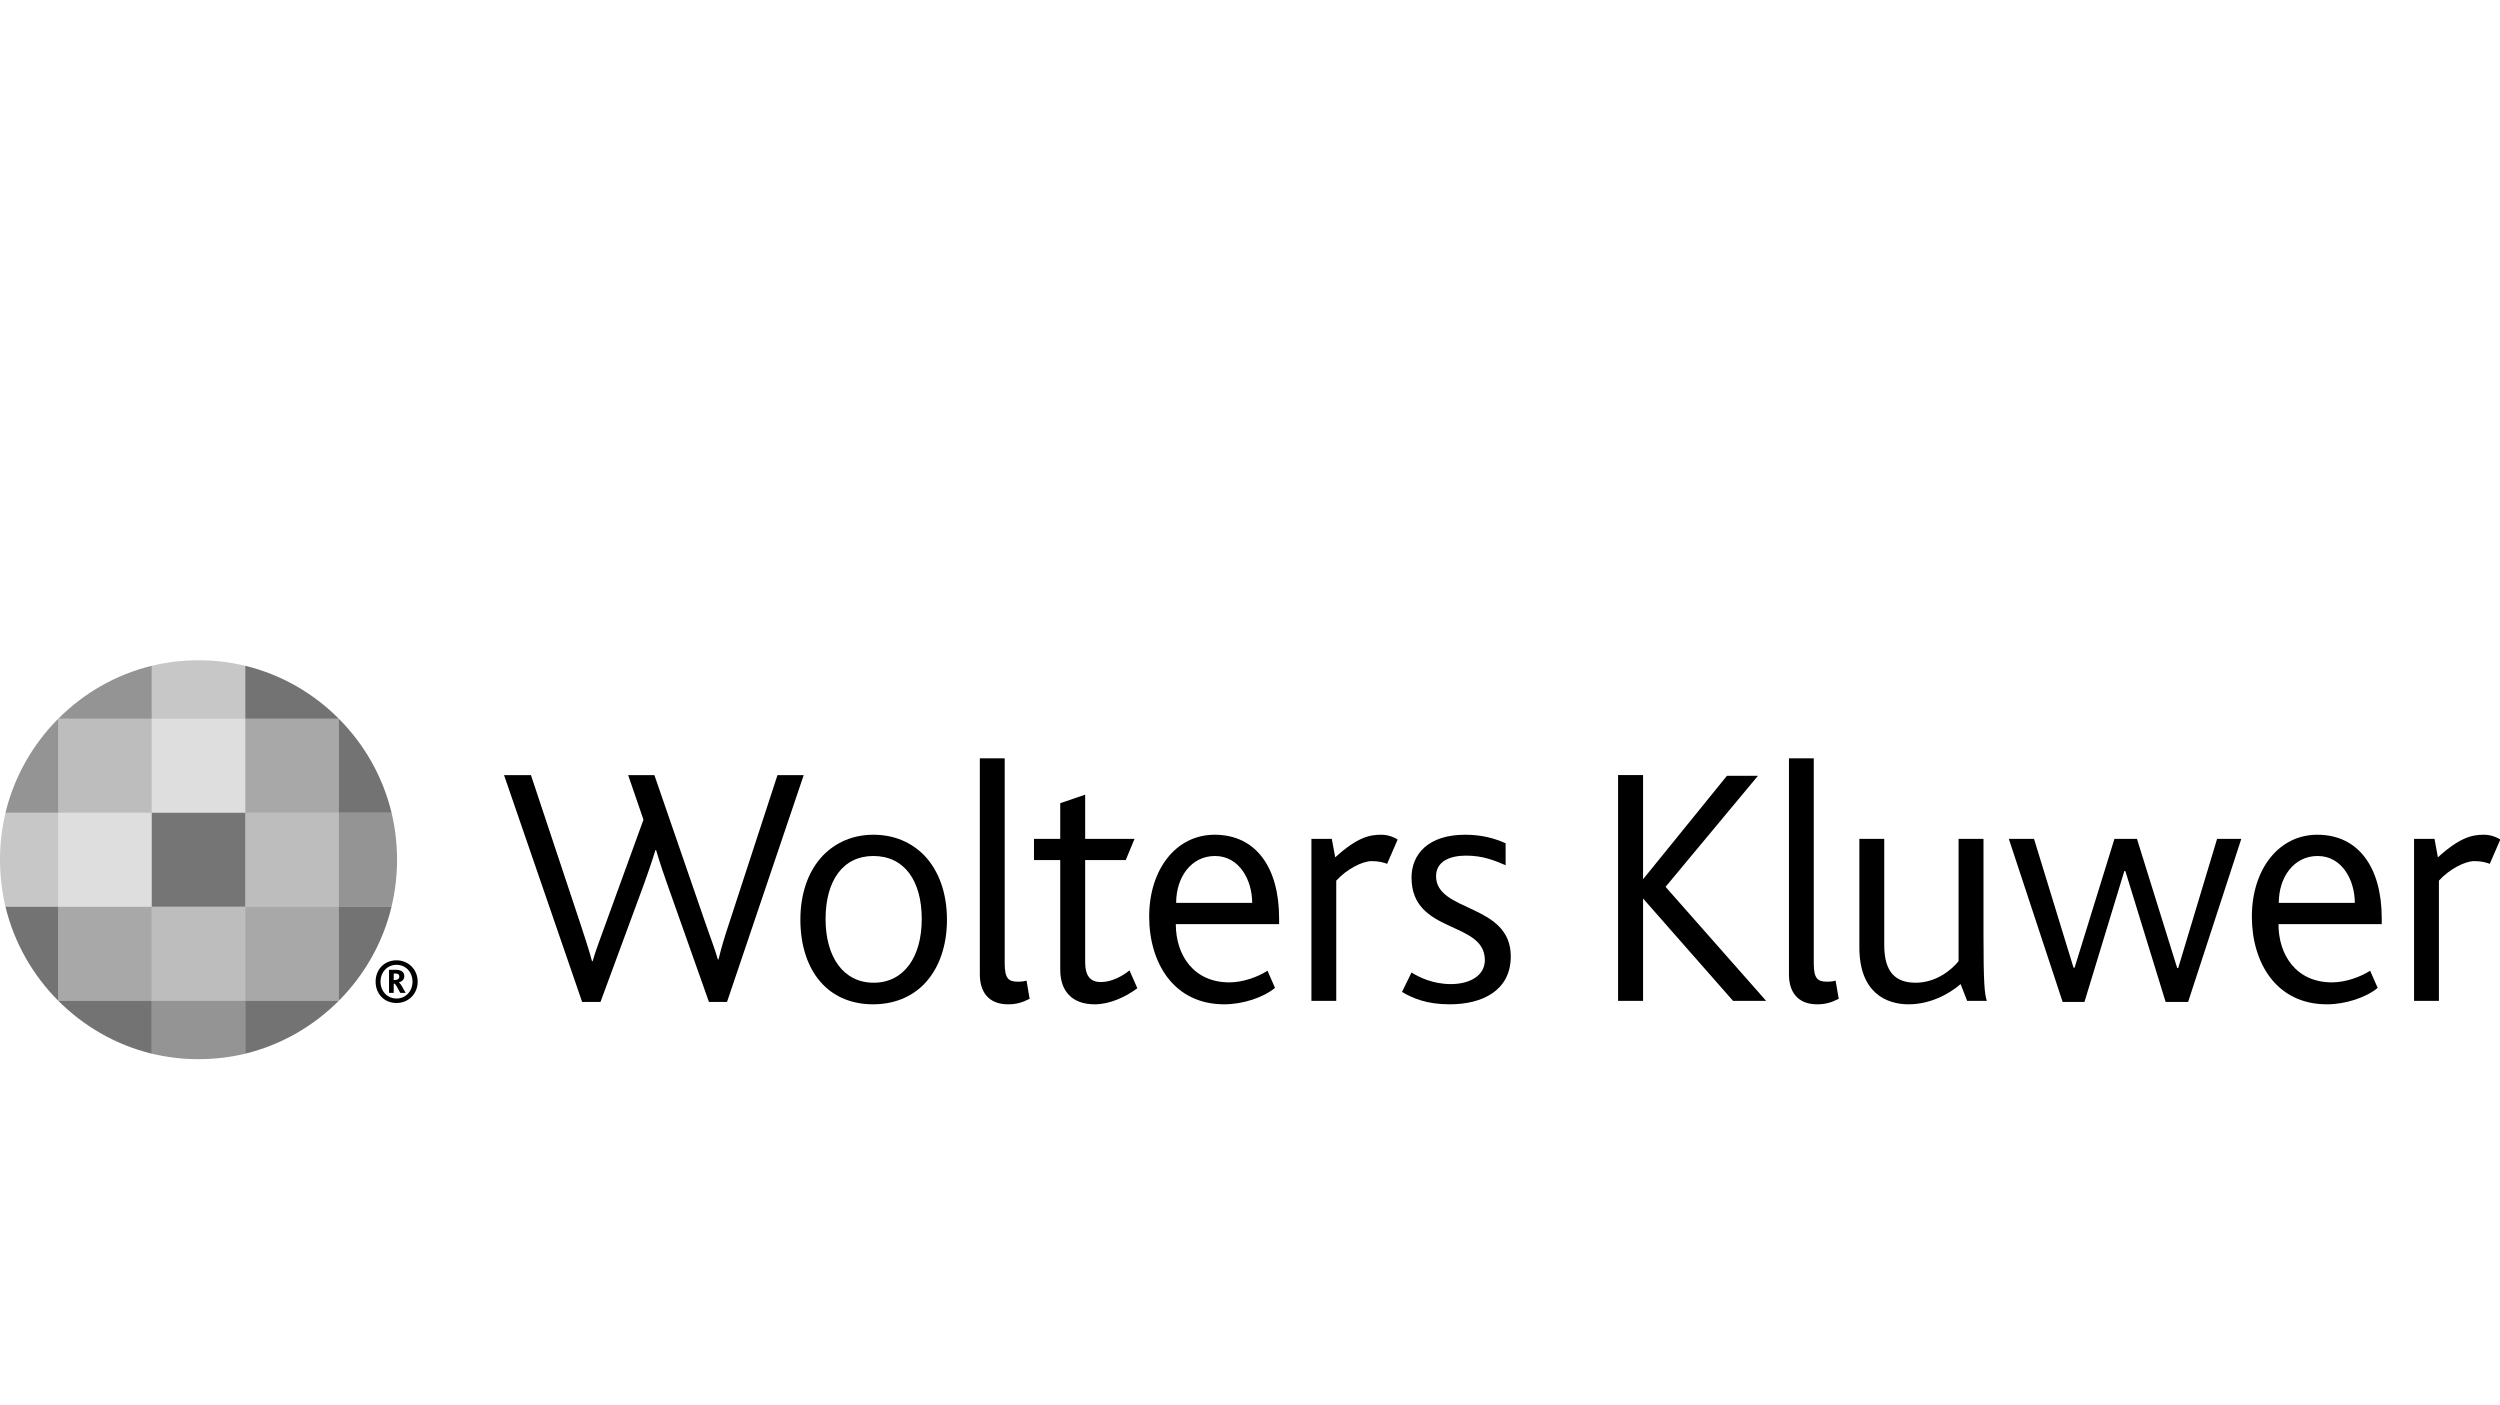 <?xml version="1.0" encoding="UTF-8" standalone="no"?>
<!DOCTYPE svg PUBLIC "-//W3C//DTD SVG 1.1//EN" "http://www.w3.org/Graphics/SVG/1.1/DTD/svg11.dtd">
<svg width="100%" height="100%" viewBox="0 0 1100 618" version="1.1" xmlns="http://www.w3.org/2000/svg" xmlns:xlink="http://www.w3.org/1999/xlink" xml:space="preserve" xmlns:serif="http://www.serif.com/" style="fill-rule:evenodd;clip-rule:evenodd;stroke-linejoin:round;stroke-miterlimit:1.414;">
    <g id="wolters" transform="matrix(0.358,0,0,0.358,0,290.006)">
        <g transform="matrix(4.167,0,0,4.167,0,0)">
            <path d="M44.755,17.591L44.755,1.974C34.126,4.551 24.651,10.073 17.162,17.591L44.755,17.591Z" style="fill-opacity:0.42;fill-rule:nonzero;"/>
        </g>
        <g transform="matrix(4.167,0,0,4.167,0,0)">
            <path d="M72.344,17.591L72.344,1.974C82.969,4.551 92.466,10.073 99.946,17.591L72.344,17.591Z" style="fill-opacity:0.549;fill-rule:nonzero;"/>
        </g>
        <g transform="matrix(4.167,0,0,4.167,0,0)">
            <path d="M58.603,0.343C53.853,0.343 49.183,0.895 44.755,1.974L44.755,17.588L72.344,17.588L72.344,1.982C67.929,0.912 63.354,0.343 58.603,0.343Z" style="fill-opacity:0.22;fill-rule:nonzero;"/>
        </g>
        <g transform="matrix(4.167,0,0,4.167,0,0)">
            <path d="M72.344,100.756L72.344,116.374C82.969,113.792 92.466,108.266 99.946,100.756L72.344,100.756Z" style="fill-opacity:0.549;fill-rule:nonzero;"/>
        </g>
        <g transform="matrix(4.167,0,0,4.167,0,0)">
            <path d="M44.755,100.756L44.755,116.374C34.126,113.792 24.651,108.266 17.162,100.756L44.755,100.756Z" style="fill-opacity:0.549;fill-rule:nonzero;"/>
        </g>
        <g transform="matrix(4.167,0,0,4.167,0,0)">
            <path d="M58.505,118C63.26,118 67.921,117.452 72.344,116.377L72.344,100.756L44.755,100.756L44.755,116.365C49.187,117.431 53.751,118 58.505,118Z" style="fill-opacity:0.42;fill-rule:nonzero;"/>
        </g>
        <g transform="matrix(4.167,0,0,4.167,0,0)">
            <path d="M99.942,45.316L115.487,45.316C112.923,34.639 107.43,25.101 99.942,17.591L99.942,45.316Z" style="fill-opacity:0.549;fill-rule:nonzero;"/>
        </g>
        <g transform="matrix(4.167,0,0,4.167,0,0)">
            <path d="M99.942,73.042L115.487,73.042C112.923,83.713 107.43,93.242 99.942,100.756L99.942,73.042Z" style="fill-opacity:0.549;fill-rule:nonzero;"/>
        </g>
        <g transform="matrix(4.167,0,0,4.167,0,0)">
            <path d="M117.109,59.215C117.109,54.452 116.553,49.756 115.483,45.312L99.937,45.312L99.937,73.037L115.471,73.037C116.536,68.596 117.109,63.994 117.109,59.215Z" style="fill-opacity:0.42;fill-rule:nonzero;"/>
        </g>
        <g transform="matrix(4.167,0,0,4.167,0,0)">
            <path d="M17.162,73.042L1.617,73.042C4.189,83.713 9.687,93.242 17.162,100.756L17.162,73.042Z" style="fill-opacity:0.549;fill-rule:nonzero;"/>
        </g>
        <g transform="matrix(4.167,0,0,4.167,0,0)">
            <path d="M17.162,45.316L1.617,45.316C4.189,34.639 9.687,25.101 17.162,17.591L17.162,45.316Z" style="fill-opacity:0.42;fill-rule:nonzero;"/>
        </g>
        <g transform="matrix(4.167,0,0,4.167,0,0)">
            <path d="M0,59.129C0,63.9 0.556,68.596 1.617,73.042L17.167,73.042L17.167,45.312L1.63,45.312C0.564,49.756 0,54.349 0,59.129Z" style="fill-opacity:0.22;fill-rule:nonzero;"/>
        </g>
        <g transform="matrix(4.167,0,0,4.167,0,0)">
            <rect x="17.162" y="17.588" width="27.59" height="27.724" style="fill-opacity:0.259;fill-rule:nonzero;"/>
        </g>
        <g transform="matrix(4.167,0,0,4.167,0,0)">
            <rect x="17.162" y="45.312" width="27.59" height="27.725" style="fill-opacity:0.129;fill-rule:nonzero;"/>
        </g>
        <g transform="matrix(4.167,0,0,4.167,0,0)">
            <rect x="17.167" y="73.042" width="27.588" height="27.714" style="fill-opacity:0.341;fill-rule:nonzero;"/>
        </g>
        <g transform="matrix(4.167,0,0,4.167,0,0)">
            <rect x="44.752" y="17.588" width="27.592" height="27.724" style="fill-opacity:0.129;fill-rule:nonzero;"/>
        </g>
        <g transform="matrix(4.167,0,0,4.167,0,0)">
            <rect x="44.752" y="45.312" width="27.592" height="27.725" style="fill-opacity:0.541;fill-rule:nonzero;"/>
        </g>
        <g transform="matrix(4.167,0,0,4.167,0,0)">
            <rect x="44.752" y="73.042" width="27.592" height="27.714" style="fill-opacity:0.259;fill-rule:nonzero;"/>
        </g>
        <g transform="matrix(4.167,0,0,4.167,0,0)">
            <rect x="72.344" y="17.588" width="27.598" height="27.724" style="fill-opacity:0.341;fill-rule:nonzero;"/>
        </g>
        <g transform="matrix(4.167,0,0,4.167,0,0)">
            <rect x="72.344" y="45.312" width="27.598" height="27.725" style="fill-opacity:0.259;fill-rule:nonzero;"/>
        </g>
        <g transform="matrix(4.167,0,0,4.167,0,0)">
            <rect x="72.344" y="73.042" width="27.598" height="27.714" style="fill-opacity:0.341;fill-rule:nonzero;"/>
        </g>
        <g transform="matrix(4.167,0,0,4.167,0,0)">
            <path d="M214.436,101.109L209.1,101.109L196.942,66.754C195.918,63.922 194.722,60.382 193.516,56.344L193.313,56.344C192.115,60.284 190.914,63.626 189.793,66.754L177.117,101.109L171.697,101.109L148.667,34.215L156.601,34.215L171.386,78.674C172.605,82.413 173.717,85.756 174.608,89.083L174.808,89.083C175.716,85.847 177.037,82.519 178.335,78.881L189.793,47.358L185.269,34.215L193.01,34.215L208.205,78.274C209.512,82.117 210.819,85.351 211.728,88.582L211.922,88.582C212.729,85.25 213.629,82.211 214.838,78.577L229.315,34.215L237.054,34.215L214.436,101.109Z" style="fill-rule:nonzero;"/>
        </g>
        <g transform="matrix(4.167,0,0,4.167,0,0)">
            <path d="M257.587,58.073C248.625,58.073 243.502,65.34 243.502,76.671C243.502,87.97 248.833,95.45 257.683,95.45C266.536,95.45 271.868,87.97 271.868,76.671C271.868,65.34 266.734,58.073 257.587,58.073ZM272.568,95.854C268.836,99.695 263.619,101.819 257.48,101.819C251.551,101.819 246.418,99.801 242.695,95.961C238.374,91.506 236.069,84.736 236.069,76.857C236.069,68.969 238.475,62.41 242.695,57.962C246.512,54.023 251.657,51.802 257.587,51.802C263.722,51.802 268.836,54.023 272.669,57.962C276.89,62.41 279.305,68.969 279.305,76.857C279.305,84.736 276.89,91.409 272.568,95.854Z" style="fill-rule:nonzero;"/>
        </g>
        <g transform="matrix(4.167,0,0,4.167,0,0)">
            <path d="M297.33,101.819C291.51,101.819 289.001,98.077 289.001,93.022L289.001,29.265L296.335,29.265L296.335,89.695C296.335,94.236 297.453,95.144 300.255,95.144C300.768,95.144 301.565,95.144 302.781,94.843L303.688,100.201C301.464,101.313 299.754,101.819 297.33,101.819Z" style="fill-rule:nonzero;"/>
        </g>
        <g transform="matrix(4.167,0,0,4.167,0,0)">
            <path d="M322.885,101.819C316.042,101.819 312.717,97.773 312.717,91.617L312.717,59.278L304.974,59.278L304.974,53.016L312.717,53.016L312.717,42.501L320.07,39.985L320.07,53.016L334.631,53.016L332.032,59.278L320.07,59.278L320.07,89.384C320.07,93.425 321.578,95.251 324.693,95.251C328.102,95.251 331.23,93.336 333.142,91.816L335.454,97.076C331.94,99.695 327.308,101.819 322.885,101.819Z" style="fill-rule:nonzero;"/>
        </g>
        <g transform="matrix(4.167,0,0,4.167,0,0)">
            <path d="M358.36,58.073C351.317,58.073 346.904,64.334 346.904,71.907L369.33,71.907C369.33,65.242 365.599,58.073 358.36,58.073ZM346.801,78.165C346.801,87.262 352.027,95.348 362.588,95.348C366.613,95.348 371.041,93.73 373.846,91.915L376.063,96.974C372.645,99.801 366.613,101.819 361.078,101.819C346.194,101.819 338.949,89.596 338.949,75.948C338.949,62.105 346.801,51.802 358.259,51.802C370.536,51.802 377.273,61.6 377.273,76.446L377.273,78.165L346.801,78.165Z" style="fill-rule:nonzero;"/>
        </g>
        <g transform="matrix(4.167,0,0,4.167,0,0)">
            <path d="M409.128,60.382C408.122,59.983 406.602,59.58 404.594,59.58C401.775,59.58 397.152,61.998 394.125,65.343L394.125,100.812L386.799,100.812L386.799,53.016L392.81,53.016L393.82,58.467C400.366,52.511 403.988,51.802 407.396,51.802C409.513,51.802 411.322,52.605 412.239,53.216L409.128,60.382Z" style="fill-rule:nonzero;"/>
        </g>
        <g transform="matrix(4.167,0,0,4.167,0,0)">
            <path d="M427.584,101.819C420.742,101.819 416.629,100.001 413.512,98.175L416.327,92.427C418.539,93.837 422.666,95.854 427.895,95.854C433.732,95.854 437.953,93.23 437.953,88.79C437.953,77.052 416.327,81.204 416.327,64.432C416.327,57.568 421.248,51.802 432.114,51.802C437.141,51.802 440.958,52.91 444.078,54.324L444.078,60.794C440.775,59.376 437.34,57.962 432.424,57.962C427.584,57.962 423.566,59.689 423.566,64.028C423.566,74.734 445.602,72.006 445.602,87.677C445.602,97.679 437.34,101.819 427.584,101.819Z" style="fill-rule:nonzero;"/>
        </g>
        <g transform="matrix(4.167,0,0,4.167,0,0)">
            <path d="M511.162,100.807L484.703,70.701L484.619,70.701L484.619,100.807L477.252,100.807L477.252,34.211L484.619,34.211L484.619,64.827L484.703,64.827L509.358,34.423L518.502,34.423L491.25,67.169L520.917,100.807L511.162,100.807Z" style="fill-rule:nonzero;"/>
        </g>
        <g transform="matrix(4.167,0,0,4.167,0,0)">
            <path d="M535.979,101.819C530.15,101.819 527.65,98.077 527.65,93.022L527.65,29.265L534.968,29.265L534.968,89.695C534.968,94.236 536.081,95.144 538.905,95.144C539.406,95.144 540.22,95.144 541.417,94.843L542.33,100.201C540.114,101.313 538.399,101.819 535.979,101.819Z" style="fill-rule:nonzero;"/>
        </g>
        <g transform="matrix(4.167,0,0,4.167,0,0)">
            <path d="M580.208,100.807L578.282,95.854C574.771,98.876 569.249,101.819 562.906,101.819C556.47,101.819 548.417,98.481 548.417,85.05L548.417,53.016L555.752,53.016L555.752,84.332C555.752,92.322 559.081,95.45 565.02,95.45C571.064,95.45 575.679,91.617 577.682,89.083L577.682,53.016L585.026,53.016L585.026,80.797C585.026,95.854 585.336,98.778 586.025,100.807L580.208,100.807Z" style="fill-rule:nonzero;"/>
        </g>
        <g transform="matrix(4.167,0,0,4.167,0,0)">
            <path d="M645.383,101.109L638.745,101.109L626.87,62.516L626.564,62.516L614.81,101.109L608.371,101.109L592.498,53.016L599.93,53.016L611.579,91.002L611.902,91.002L623.653,53.016L630.292,53.016L642.157,91.116L642.458,91.116L653.928,53.016L661.069,53.016L645.383,101.109Z" style="fill-rule:nonzero;"/>
        </g>
        <g transform="matrix(4.167,0,0,4.167,0,0)">
            <path d="M683.588,58.073C676.545,58.073 672.123,64.334 672.123,71.907L694.55,71.907C694.55,65.242 690.823,58.073 683.588,58.073ZM672.034,78.165C672.034,87.262 677.247,95.348 687.813,95.348C691.845,95.348 696.248,93.73 699.067,91.915L701.294,96.974C697.886,99.801 691.845,101.819 686.314,101.819C671.422,101.819 664.185,89.596 664.185,75.948C664.185,62.105 672.034,51.802 683.495,51.802C695.747,51.802 702.489,61.6 702.489,76.446L702.489,78.165L672.034,78.165Z" style="fill-rule:nonzero;"/>
        </g>
        <g transform="matrix(4.167,0,0,4.167,0,0)">
            <path d="M734.352,60.382C733.329,59.983 731.826,59.58 729.805,59.58C727.016,59.58 722.375,61.998 719.354,65.343L719.354,100.812L712.023,100.812L712.023,53.016L718.051,53.016L719.052,58.467C725.597,52.511 729.228,51.802 732.64,51.802C734.747,51.802 736.562,52.605 737.467,53.216L734.352,60.382Z" style="fill-rule:nonzero;"/>
        </g>
        <g transform="matrix(4.167,0,0,4.167,0,0)">
            <path d="M116.451,94.648C117.156,94.648 117.776,94.367 117.776,93.664C117.776,93.255 117.601,92.936 117.236,92.835C117.028,92.754 116.799,92.734 116.489,92.734L116.125,92.734L116.125,94.648L116.451,94.648ZM114.744,91.643L116.85,91.643C117.279,91.643 117.652,91.693 117.929,91.803C118.815,92.063 119.252,92.734 119.252,93.51C119.252,94.596 118.421,95.166 117.652,95.343L117.652,95.374C118.119,95.607 118.836,96.953 119.643,98.452L118.06,98.452C117.177,96.826 116.638,95.76 116.354,95.734L116.125,95.734L116.125,98.452L114.744,98.452L114.744,91.643ZM121.664,95.144C121.664,92.369 119.724,90.169 116.947,90.169C114.197,90.169 112.235,92.369 112.235,95.144C112.235,97.904 114.197,100.107 116.947,100.107C119.724,100.107 121.664,97.904 121.664,95.144ZM110.788,95.144C110.788,91.562 113.327,88.841 116.947,88.841C120.471,88.841 123.192,91.562 123.192,95.144C123.192,98.736 120.471,101.431 116.947,101.431C113.327,101.431 110.788,98.736 110.788,95.144Z" style="fill-rule:nonzero;"/>
        </g>
    </g>
</svg>
